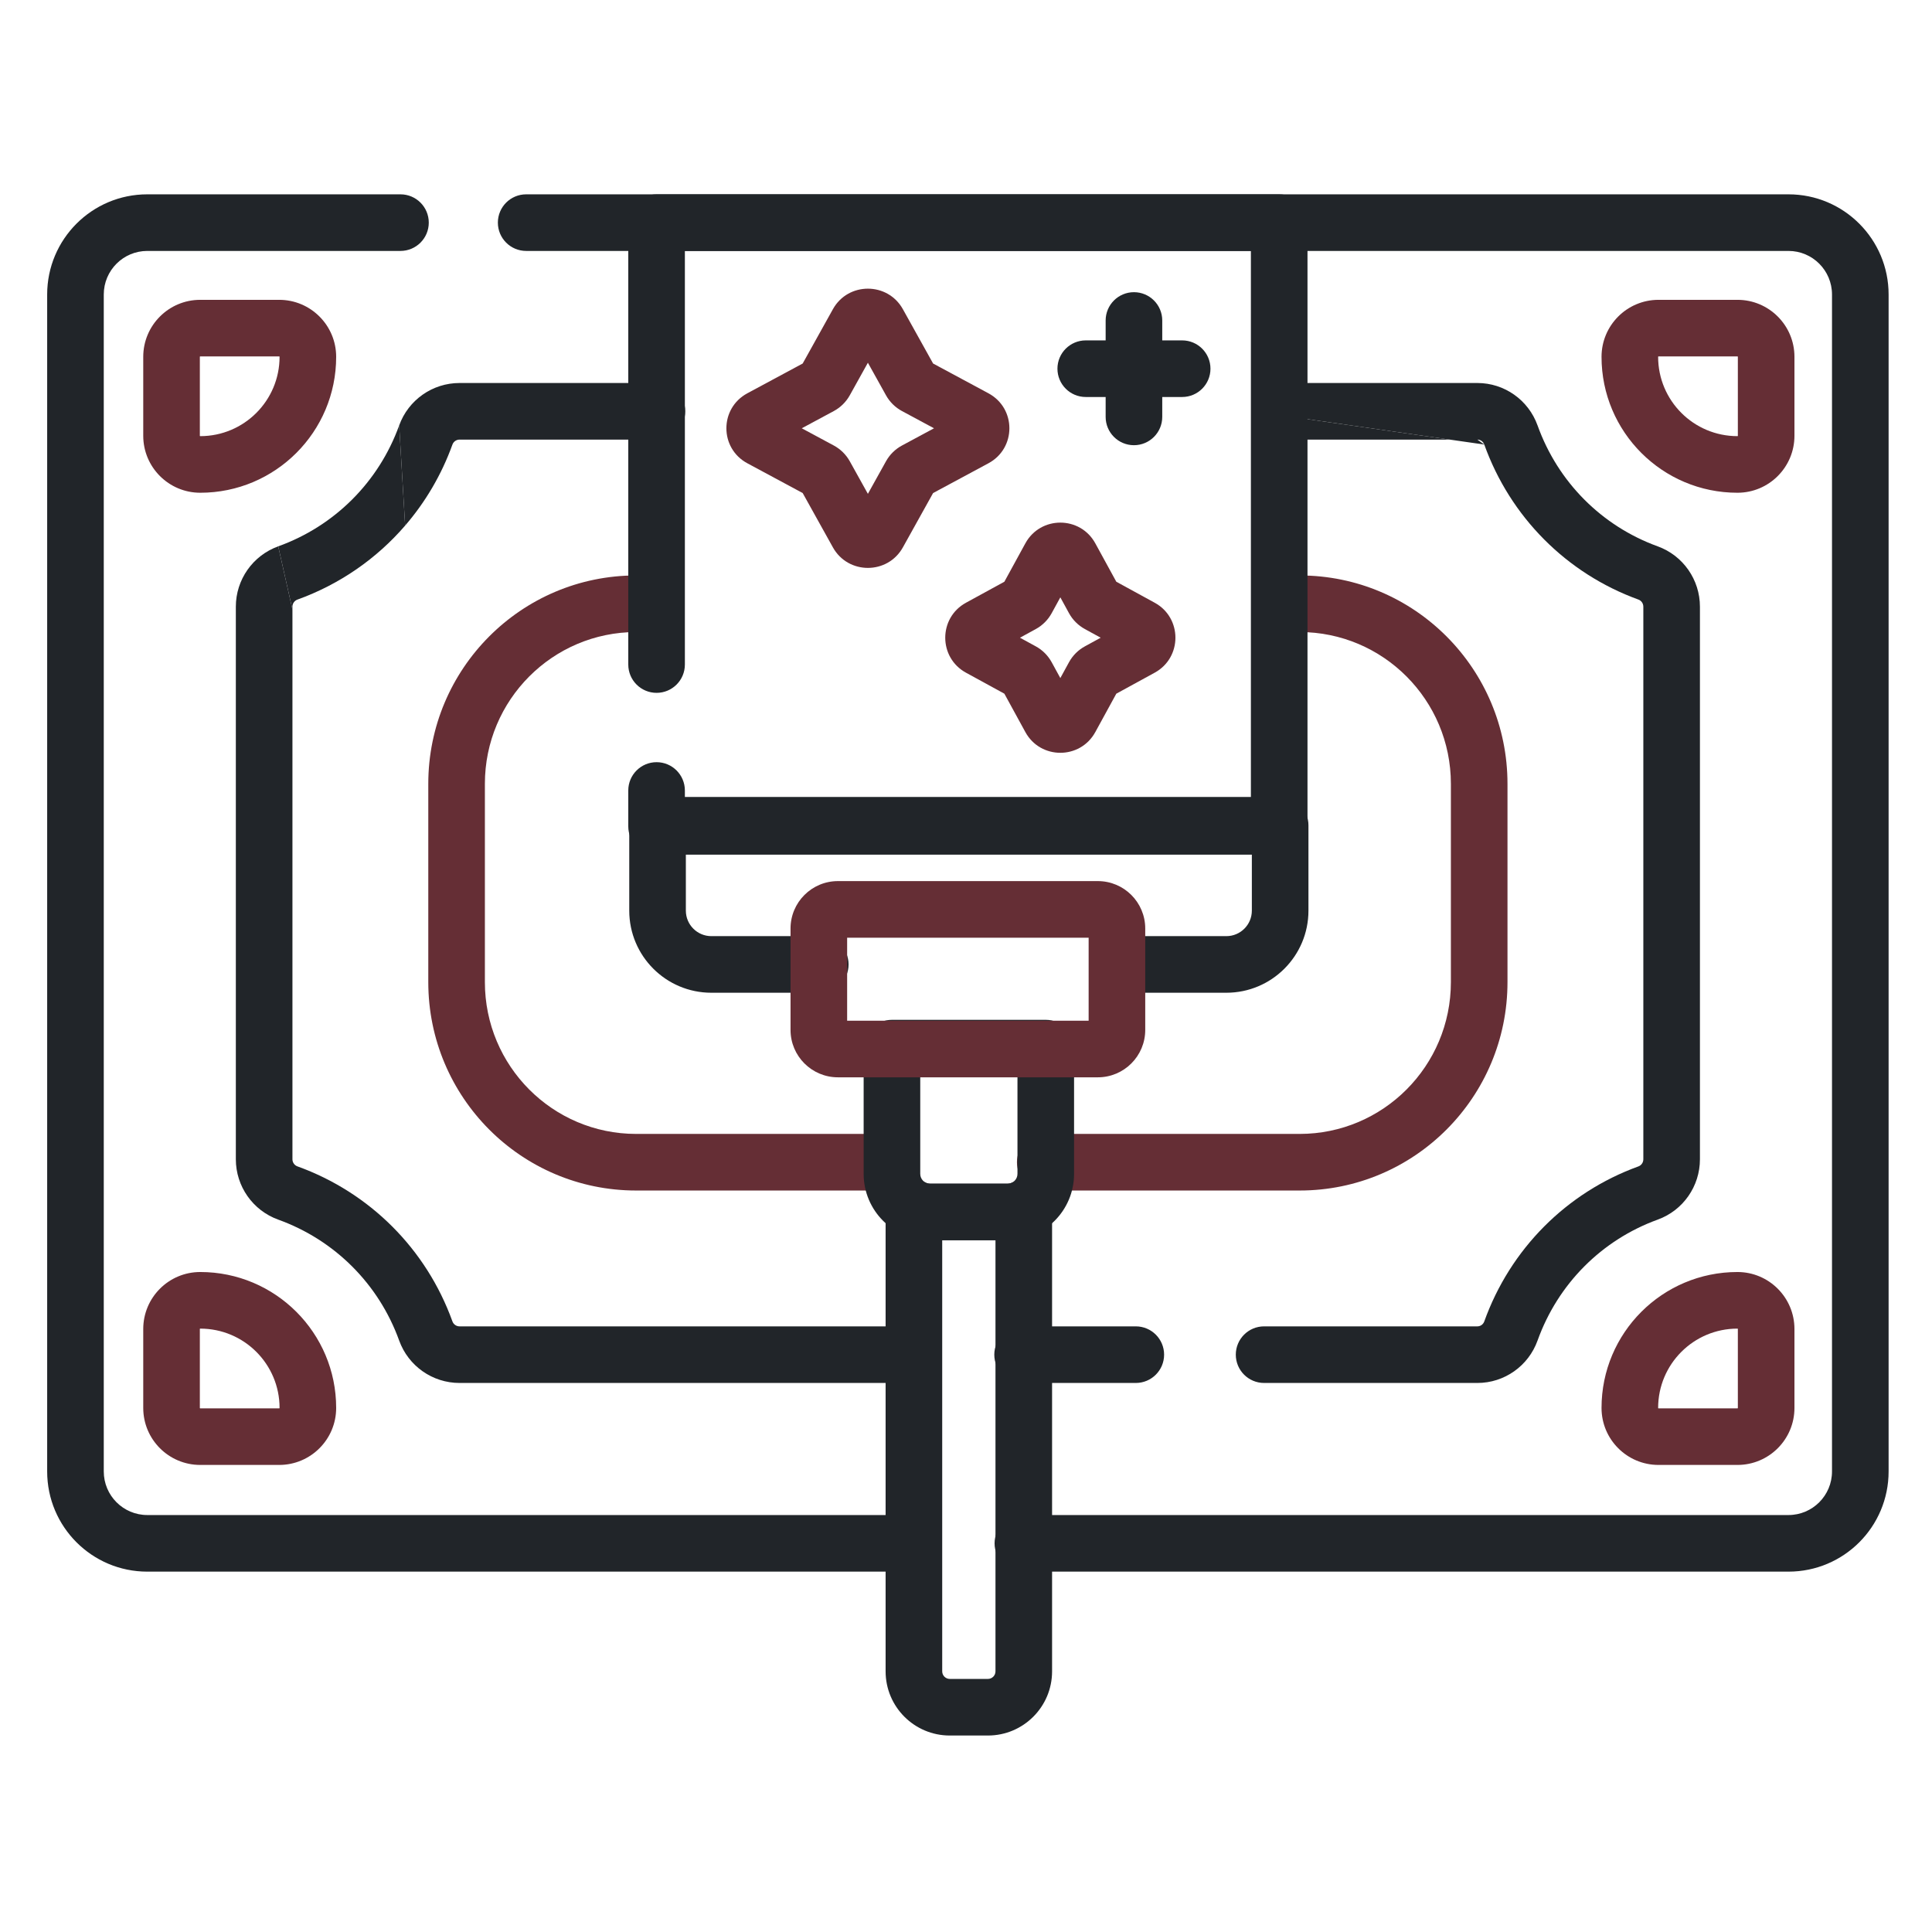 <svg width="512" height="512" viewBox="0 0 512 512" fill="none" xmlns="http://www.w3.org/2000/svg">
<path fill-rule="evenodd" clip-rule="evenodd" d="M12.5 78.051C12.5 63.393 24.373 51.5 39.034 51.5H106.13C110.272 51.5 113.63 54.858 113.63 59C113.63 63.142 110.272 66.5 106.13 66.5H39.034C32.67 66.5 27.5 71.665 27.5 78.051V389.949C27.5 396.335 32.67 401.5 39.034 401.5H241.926C246.069 401.5 249.426 404.858 249.426 409C249.426 413.142 246.069 416.5 241.926 416.5H39.034C24.373 416.5 12.5 404.607 12.5 389.949V78.051ZM131.94 59C131.94 54.858 135.298 51.5 139.44 51.5H473.966C488.627 51.5 500.5 63.393 500.5 78.051V389.949C500.5 404.607 488.627 416.5 473.966 416.5H271.074C266.931 416.5 263.574 413.142 263.574 409C263.574 404.858 266.931 401.5 271.074 401.5H473.966C480.33 401.5 485.5 396.335 485.5 389.949V78.051C485.5 71.665 480.33 66.5 473.966 66.5H139.44C135.298 66.5 131.94 63.142 131.94 59Z" fill="#212529"/>
<path fill-rule="evenodd" clip-rule="evenodd" d="M52.963 94.533C52.962 94.536 52.961 94.545 52.961 94.562V115.478C52.961 115.495 52.962 115.504 52.963 115.507C52.964 115.51 52.965 115.513 52.966 115.516C52.969 115.523 52.977 115.537 52.992 115.552C53.007 115.567 53.021 115.575 53.028 115.578C53.031 115.579 53.034 115.58 53.038 115.581C53.041 115.582 53.05 115.583 53.067 115.583C64.677 115.583 74.088 106.171 74.088 94.562C74.088 94.545 74.086 94.536 74.085 94.533C74.085 94.53 74.084 94.527 74.082 94.524C74.079 94.516 74.072 94.503 74.057 94.488C74.042 94.472 74.028 94.465 74.021 94.462C74.019 94.461 74.018 94.46 74.016 94.46C74.014 94.46 74.013 94.459 74.011 94.459C74.008 94.458 73.999 94.457 73.982 94.457H53.067C53.05 94.457 53.041 94.458 53.038 94.459C53.034 94.46 53.031 94.46 53.028 94.462C53.021 94.465 53.007 94.472 52.992 94.488C52.977 94.503 52.969 94.516 52.966 94.524C52.965 94.527 52.964 94.53 52.963 94.533ZM37.961 94.562C37.961 86.22 44.724 79.457 53.067 79.457H73.982C82.324 79.457 89.088 86.22 89.088 94.562C89.088 114.455 72.961 130.583 53.067 130.583C44.724 130.583 37.961 123.82 37.961 115.478V94.562Z" fill="#652E35"/>
<path fill-rule="evenodd" clip-rule="evenodd" d="M439.424 94.533C439.423 94.536 439.422 94.545 439.422 94.562C439.422 106.172 448.833 115.583 460.443 115.583C460.46 115.583 460.469 115.582 460.472 115.581C460.476 115.58 460.478 115.579 460.482 115.578C460.489 115.575 460.503 115.567 460.518 115.552C460.533 115.537 460.54 115.523 460.543 115.516C460.544 115.514 460.545 115.512 460.546 115.509C460.546 115.508 460.546 115.507 460.546 115.507C460.547 115.504 460.549 115.495 460.549 115.478V94.562C460.549 94.545 460.547 94.536 460.546 94.533C460.546 94.53 460.545 94.527 460.543 94.524C460.54 94.516 460.533 94.503 460.518 94.488C460.503 94.472 460.489 94.465 460.482 94.462C460.48 94.461 460.479 94.46 460.477 94.46C460.475 94.46 460.474 94.459 460.472 94.459C460.469 94.458 460.46 94.457 460.443 94.457H439.528C439.51 94.457 439.502 94.458 439.498 94.459C439.495 94.46 439.492 94.46 439.489 94.462C439.482 94.465 439.468 94.472 439.453 94.488C439.438 94.503 439.43 94.516 439.427 94.524C439.426 94.527 439.425 94.53 439.424 94.533ZM424.422 94.562C424.422 86.22 431.185 79.457 439.528 79.457H460.443C468.785 79.457 475.549 86.22 475.549 94.562V115.478C475.549 123.82 468.785 130.583 460.443 130.583C440.549 130.583 424.422 114.457 424.422 94.562Z" fill="#652E35"/>
<path fill-rule="evenodd" clip-rule="evenodd" d="M52.963 352.174C52.962 352.177 52.961 352.186 52.961 352.203V373.119C52.961 373.136 52.962 373.145 52.963 373.148C52.964 373.151 52.965 373.154 52.966 373.157C52.969 373.165 52.977 373.178 52.992 373.193C53.007 373.208 53.021 373.216 53.028 373.219C53.031 373.221 53.034 373.221 53.038 373.222C53.041 373.223 53.05 373.224 53.067 373.224H73.982C73.999 373.224 74.008 373.223 74.011 373.222C74.015 373.221 74.017 373.221 74.021 373.219C74.028 373.216 74.042 373.208 74.057 373.193C74.072 373.178 74.079 373.165 74.082 373.157C74.084 373.155 74.084 373.153 74.085 373.15C74.085 373.149 74.085 373.149 74.085 373.148C74.086 373.145 74.088 373.136 74.088 373.119C74.088 361.509 64.677 352.098 53.067 352.098C53.05 352.098 53.041 352.099 53.038 352.1C53.034 352.101 53.031 352.102 53.028 352.103C53.021 352.106 53.007 352.114 52.992 352.129C52.977 352.144 52.969 352.158 52.966 352.165C52.965 352.168 52.964 352.171 52.963 352.174ZM37.961 352.203C37.961 343.861 44.724 337.098 53.067 337.098C72.961 337.098 89.088 353.224 89.088 373.119C89.088 381.461 82.324 388.224 73.982 388.224H53.067C44.724 388.224 37.961 381.461 37.961 373.119V352.203Z" fill="#652E35"/>
<path fill-rule="evenodd" clip-rule="evenodd" d="M460.443 352.098C448.833 352.098 439.422 361.509 439.422 373.119C439.422 373.136 439.423 373.145 439.424 373.148C439.425 373.151 439.426 373.154 439.427 373.157C439.43 373.165 439.438 373.178 439.453 373.193C439.468 373.208 439.482 373.216 439.489 373.219C439.492 373.221 439.495 373.221 439.498 373.222C439.502 373.223 439.51 373.224 439.528 373.224H460.443C460.46 373.224 460.469 373.223 460.472 373.222C460.476 373.221 460.478 373.221 460.482 373.219C460.489 373.216 460.503 373.208 460.518 373.193C460.533 373.178 460.54 373.165 460.543 373.157C460.544 373.155 460.545 373.153 460.546 373.15C460.546 373.149 460.546 373.149 460.546 373.148C460.547 373.145 460.549 373.136 460.549 373.119V352.203C460.549 352.186 460.547 352.177 460.546 352.174C460.546 352.171 460.545 352.168 460.543 352.165C460.54 352.158 460.533 352.144 460.518 352.129C460.503 352.114 460.489 352.106 460.482 352.103C460.48 352.102 460.479 352.102 460.477 352.101C460.475 352.101 460.474 352.1 460.472 352.1C460.469 352.099 460.46 352.098 460.443 352.098ZM424.422 373.119C424.422 353.224 440.549 337.098 460.443 337.098C468.785 337.098 475.549 343.861 475.549 352.203V373.119C475.549 381.461 468.785 388.224 460.443 388.224H439.528C431.185 388.224 424.422 381.461 424.422 373.119Z" fill="#652E35"/>
<path fill-rule="evenodd" clip-rule="evenodd" d="M263.5 359C263.5 354.858 266.858 351.5 271 351.5H301C305.142 351.5 308.5 354.858 308.5 359C308.5 363.142 305.142 366.5 301 366.5H271C266.858 366.5 263.5 363.142 263.5 359Z" fill="#212529"/>
<path d="M78.821 158.898C90.025 154.855 99.797 148.061 107.365 139.285L105.787 112.731C100.383 127.709 88.707 139.384 73.731 144.788L77.5 161.558V160.78C77.5 159.936 78.03 159.183 78.821 158.898Z" fill="#212529"/>
<path d="M78.822 309.102C78.029 308.816 77.5 308.063 77.5 307.219V161.558L73.731 144.788C66.99 147.22 62.5 153.617 62.5 160.78V307.219C62.5 314.384 66.991 320.78 73.73 323.212C88.707 328.616 100.383 340.291 105.787 355.269L105.788 355.27C108.22 362.009 114.615 366.5 121.779 366.5H242C246.142 366.5 249.5 363.142 249.5 359C249.5 354.858 246.142 351.5 242 351.5H121.779C120.936 351.5 120.184 350.972 119.897 350.178L119.896 350.177C112.977 331.002 97.998 316.021 78.822 309.102Z" fill="#212529"/>
<path d="M121.779 101.5C114.615 101.5 108.219 105.992 105.787 112.731L107.365 139.285C112.75 133.041 117.02 125.794 119.897 117.822C120.183 117.029 120.936 116.5 121.779 116.5H174.098C178.24 116.5 181.598 113.142 181.598 109C181.598 104.858 178.24 101.5 174.098 101.5H121.779Z" fill="#212529"/>
<path fill-rule="evenodd" clip-rule="evenodd" d="M332.011 109C332.011 104.858 335.368 101.5 339.511 101.5H391.523C398.692 101.5 405.054 106.018 407.468 112.743C412.844 127.73 424.451 139.396 439.32 144.793C446.051 147.236 450.5 153.644 450.5 160.78V307.219C450.5 314.356 446.052 320.764 439.319 323.207C424.452 328.603 412.844 340.269 407.468 355.256C405.056 361.981 398.692 366.5 391.523 366.5H335C330.858 366.5 327.5 363.142 327.5 359C327.5 354.858 330.858 351.5 335 351.5H391.523C392.316 351.5 393.059 350.998 393.349 350.191C400.224 331.025 415.117 316.034 434.202 309.107C434.958 308.833 435.5 308.092 435.5 307.219V160.78C435.5 159.909 434.958 159.167 434.202 158.893C415.116 151.965 400.225 136.974 393.349 117.81M332.011 109C332.011 113.142 335.368 116.5 339.511 116.5L332.011 109ZM339.511 116.5H384.231H391.523M391.523 116.5C392.315 116.5 393.059 117.001 393.349 117.81L391.523 116.5Z" fill="#212529"/>
<path d="M384.231 116.5L332.011 109L339.511 116.5H384.231Z" fill="#212529"/>
<path fill-rule="evenodd" clip-rule="evenodd" d="M331.666 160C331.666 155.858 335.023 152.5 339.166 152.5H344.426C374.865 152.5 399.5 177.249 399.5 207.727V260.273C399.5 290.751 374.865 315.5 344.426 315.5H277C272.858 315.5 269.5 312.142 269.5 308C269.5 303.858 272.858 300.5 277 300.5H344.426C366.535 300.5 384.5 282.512 384.5 260.273V207.727C384.5 185.488 366.535 167.5 344.426 167.5H339.166C335.023 167.5 331.666 164.142 331.666 160Z" fill="#652E35"/>
<path fill-rule="evenodd" clip-rule="evenodd" d="M113.5 207.727C113.5 177.249 138.135 152.5 168.574 152.5H173.833C177.976 152.5 181.333 155.858 181.333 160C181.333 164.142 177.976 167.5 173.833 167.5H168.574C146.465 167.5 128.5 185.488 128.5 207.727V260.273C128.5 282.512 146.465 300.5 168.574 300.5H236C240.142 300.5 243.5 303.858 243.5 308C243.5 312.142 240.142 315.5 236 315.5H168.574C138.135 315.5 113.5 290.751 113.5 260.273V207.727Z" fill="#652E35"/>
<path fill-rule="evenodd" clip-rule="evenodd" d="M166.5 59C166.5 54.858 169.858 51.5 174 51.5H339C343.142 51.5 346.5 54.858 346.5 59V219C346.5 223.142 343.142 226.5 339 226.5H174C169.858 226.5 166.5 223.142 166.5 219V209.486C166.5 205.344 169.858 201.986 174 201.986C178.142 201.986 181.5 205.344 181.5 209.486V211.5H331.5V66.5H181.5V176.113C181.5 180.255 178.142 183.613 174 183.613C169.858 183.613 166.5 180.255 166.5 176.113V59Z" fill="#212529"/>
<path fill-rule="evenodd" clip-rule="evenodd" d="M238.171 313.895C240.336 312.518 243.054 312.344 245.377 313.432C245.735 313.6 246.097 313.682 246.468 313.682H267.039C267.409 313.682 267.772 313.6 268.13 313.432C270.453 312.344 273.171 312.518 275.336 313.895C277.5 315.271 278.812 317.658 278.812 320.224V442.925C278.812 452.318 271.197 459.932 261.805 459.932H251.702C242.309 459.932 234.695 452.318 234.695 442.925V320.224C234.695 317.658 236.006 315.271 238.171 313.895ZM249.695 328.682V442.925C249.695 444.034 250.594 444.932 251.702 444.932H261.805C262.913 444.932 263.812 444.034 263.812 442.925V328.682H249.695Z" fill="#212529"/>
<path fill-rule="evenodd" clip-rule="evenodd" d="M228.875 277.768C228.875 273.626 232.233 270.268 236.375 270.268H277.139C281.281 270.268 284.639 273.626 284.639 277.768V311.086C284.639 320.804 276.761 328.682 267.043 328.682H246.471C236.753 328.682 228.875 320.804 228.875 311.086V277.768ZM243.875 285.268V311.086C243.875 312.519 245.038 313.682 246.471 313.682H267.043C268.477 313.682 269.639 312.519 269.639 311.086V285.268H243.875Z" fill="#212529"/>
<path fill-rule="evenodd" clip-rule="evenodd" d="M166.758 218.706C166.758 214.563 170.116 211.206 174.258 211.206H339.253C343.395 211.206 346.753 214.563 346.753 218.706V241.327C346.753 253.344 337.01 263.087 324.992 263.087H296.13C291.987 263.087 288.63 259.729 288.63 255.587C288.63 251.445 291.987 248.087 296.13 248.087H324.992C328.725 248.087 331.753 245.06 331.753 241.327V226.206H181.758V241.327C181.758 245.06 184.785 248.087 188.518 248.087H217.38C221.522 248.087 224.88 251.445 224.88 255.587C224.88 259.729 221.522 263.087 217.38 263.087H188.518C176.501 263.087 166.758 253.344 166.758 241.327V218.706Z" fill="#212529"/>
<path fill-rule="evenodd" clip-rule="evenodd" d="M230 96.128L234.804 104.765L234.805 104.766C235.793 106.542 237.267 107.983 239.036 108.935L247.523 113.5L239.037 118.064L239.036 118.064C237.267 119.016 235.793 120.458 234.805 122.233L234.804 122.234L230 130.871L225.195 122.233C224.207 120.458 222.733 119.016 220.964 118.064L212.477 113.5L220.964 108.935C222.733 107.983 224.207 106.542 225.195 104.766L230 96.128ZM226.162 137.771C226.162 137.771 226.163 137.771 226.163 137.77L226.162 137.771ZM220.729 81.938C224.763 74.685 235.237 74.69 239.27 81.936L247.281 96.337L261.94 104.222C261.941 104.222 261.941 104.222 261.941 104.223C269.353 108.208 269.353 118.791 261.941 122.777C261.941 122.777 261.941 122.777 261.94 122.777L247.281 130.662L239.272 145.06C235.24 152.313 224.762 152.313 220.729 145.061C220.728 145.061 220.728 145.061 220.728 145.06L212.719 130.662L198.06 122.777C198.059 122.777 198.059 122.777 198.059 122.777C190.647 118.791 190.647 108.208 198.059 104.223C198.059 104.222 198.059 104.222 198.06 104.222L212.719 96.337L220.729 81.938Z" fill="#652E35"/>
<path fill-rule="evenodd" clip-rule="evenodd" d="M281 158.303L283.297 162.503C284.267 164.275 285.724 165.733 287.496 166.703L291.696 169L287.496 171.297C285.724 172.266 284.267 173.724 283.297 175.496L281 179.696L278.703 175.496C277.733 173.724 276.276 172.266 274.504 171.297L270.304 169L274.504 166.703C276.276 165.733 277.733 164.275 278.703 162.503L281 158.303ZM271.728 143.997C275.737 136.666 286.262 136.671 290.271 143.995L295.834 154.166L306.001 159.727C306.002 159.727 306.002 159.727 306.002 159.727C313.333 163.736 313.333 174.264 306.002 178.272C306.002 178.272 306.002 178.272 306.002 178.272C306.002 178.272 306.002 178.273 306.001 178.273L295.834 183.834L290.273 194.001C286.265 201.333 275.736 201.333 271.727 194.002C271.727 194.002 271.727 194.002 271.727 194.001L266.166 183.834L255.999 178.273C255.998 178.273 255.998 178.272 255.998 178.272C248.667 174.264 248.667 163.736 255.998 159.727C255.998 159.727 255.998 159.727 255.999 159.727L266.166 154.166L271.728 143.997Z" fill="#652E35"/>
<path fill-rule="evenodd" clip-rule="evenodd" d="M300.508 77.432C304.65 77.432 308.008 80.79 308.008 84.932V110.484C308.008 114.626 304.65 117.984 300.508 117.984C296.366 117.984 293.008 114.626 293.008 110.484V84.932C293.008 80.79 296.366 77.432 300.508 77.432Z" fill="#212529"/>
<path fill-rule="evenodd" clip-rule="evenodd" d="M280.234 97.707C280.234 93.565 283.592 90.207 287.734 90.207H313.286C317.429 90.207 320.786 93.565 320.786 97.707C320.786 101.85 317.429 105.208 313.286 105.208H287.734C283.592 105.208 280.234 101.85 280.234 97.707Z" fill="#212529"/>
<path fill-rule="evenodd" clip-rule="evenodd" d="M224.5 248.5V270.5H288.5V248.5H224.5ZM209.5 246.064C209.5 239.125 215.125 233.5 222.064 233.5H290.936C297.875 233.5 303.5 239.125 303.5 246.064V272.936C303.5 279.875 297.875 285.5 290.936 285.5H222.064C215.125 285.5 209.5 279.875 209.5 272.936V246.064Z" fill="#652E35"/>
</svg>

